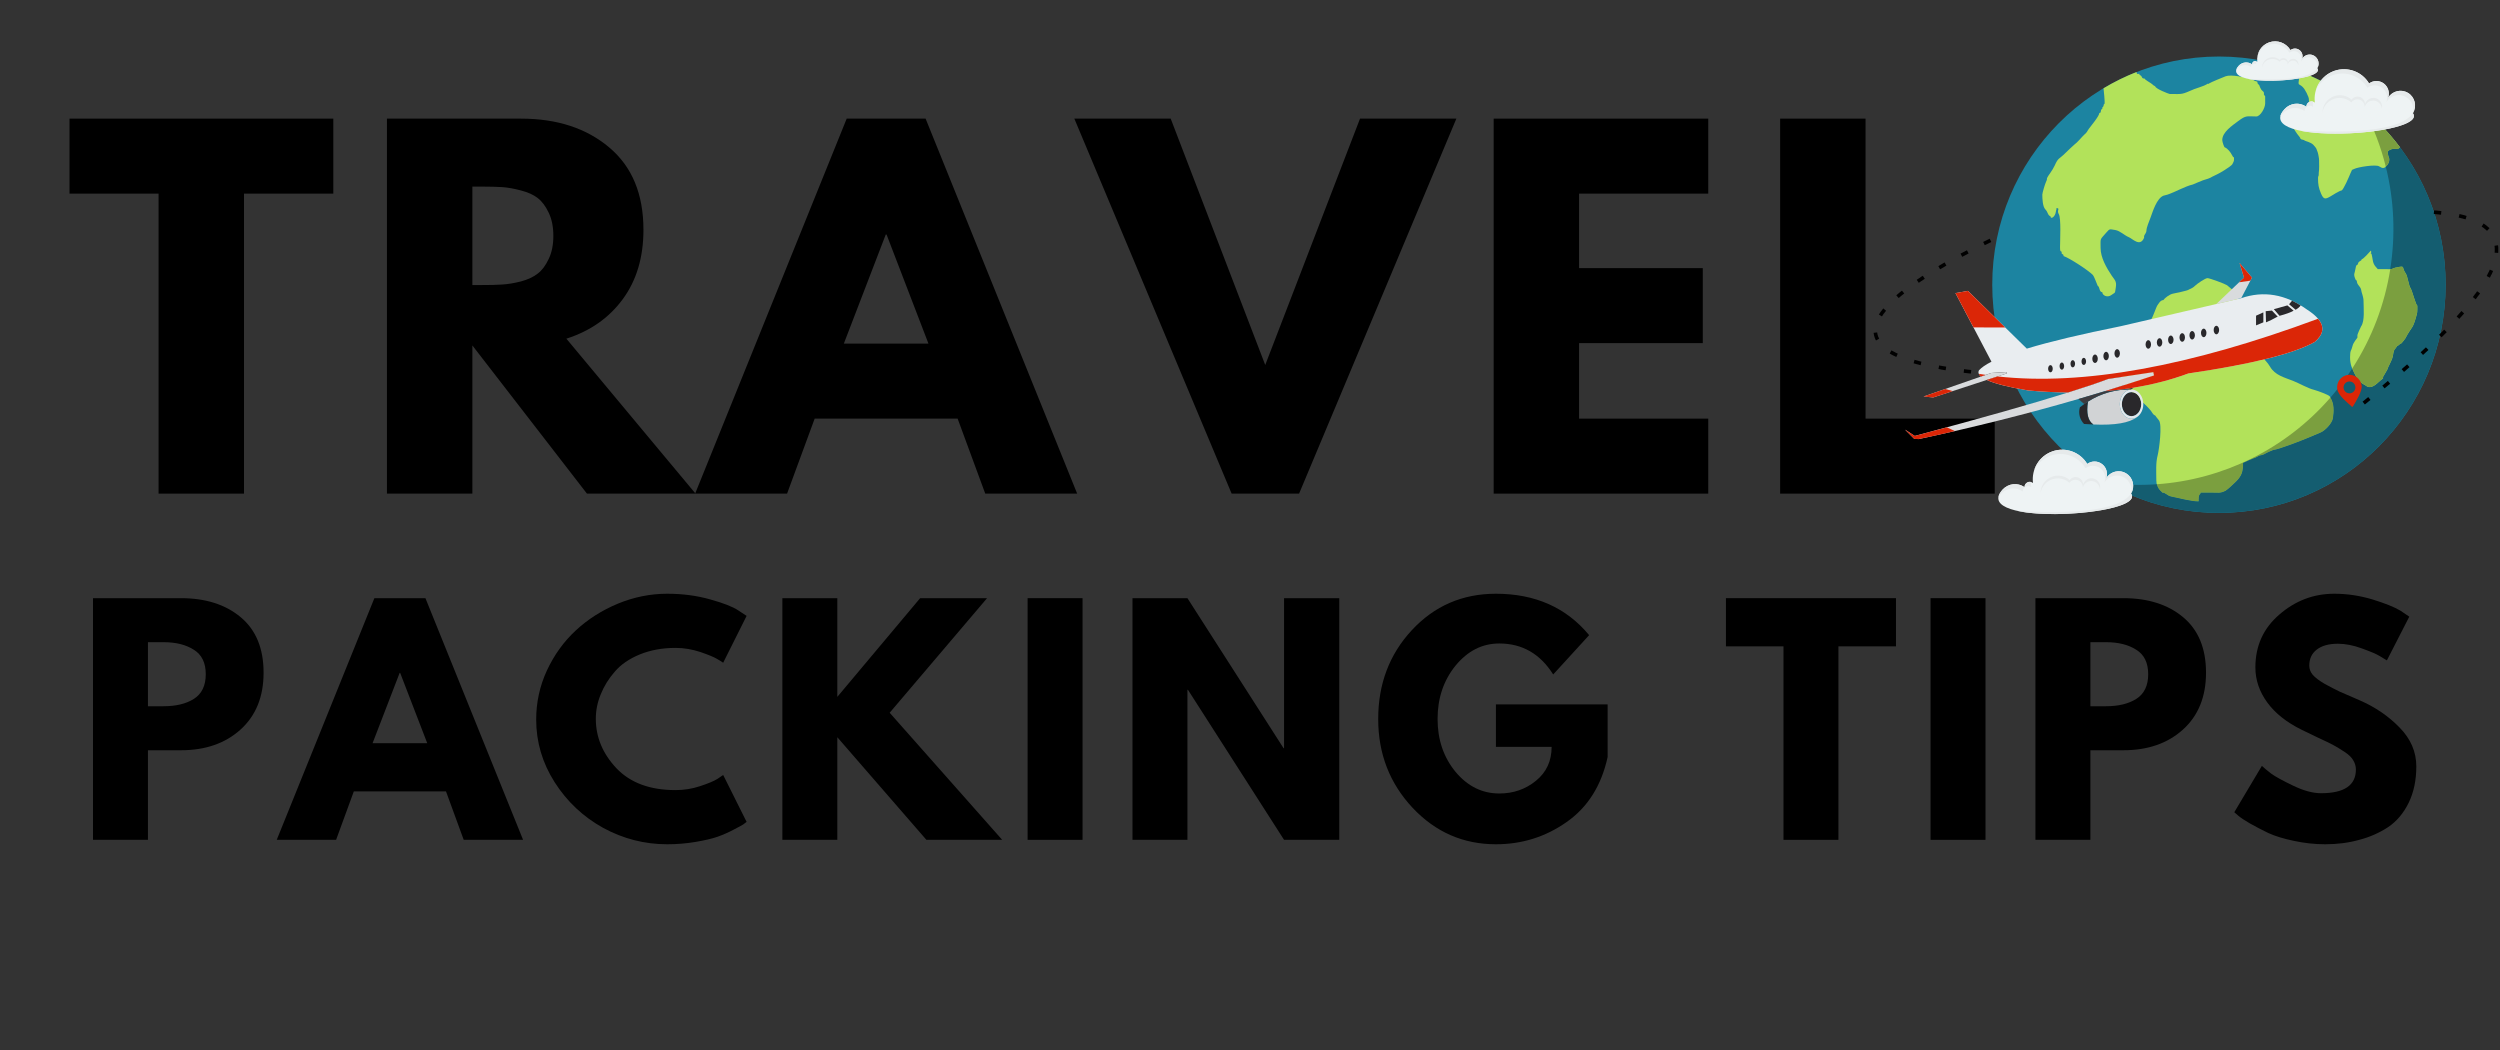 <svg xmlns="http://www.w3.org/2000/svg" xmlns:xlink="http://www.w3.org/1999/xlink" width="200" zoomAndPan="magnify" viewBox="0 0 150 63" height="84" preserveAspectRatio="xMidYMid meet" version="1.0"><rect x="0" y="0" width="150" height="63" fill="#333333" stroke="none"/><defs><g/><clipPath id="7c40e13473"><path d="M 112.398 14 L 120 14 L 120 23 L 112.398 23 Z M 112.398 14 " clip-rule="nonzero"/></clipPath><clipPath id="6b7474ff67"><path d="M 141 12 L 149.898 12 L 149.898 25 L 141 25 Z M 141 12 " clip-rule="nonzero"/></clipPath><clipPath id="6d5ee03c98"><path d="M 134 2.359 L 140 2.359 L 140 5 L 134 5 Z M 134 2.359 " clip-rule="nonzero"/></clipPath><clipPath id="0f0678a190"><path d="M 135 2.359 L 140 2.359 L 140 5 L 135 5 Z M 135 2.359 " clip-rule="nonzero"/></clipPath></defs><g fill="#000000" fill-opacity="1"><g transform="translate(3.952, 29.618)"><g><path d="M 0.219 -18 L 0.219 -22.5 L 16.047 -22.5 L 16.047 -18 L 10.688 -18 L 10.688 0 L 5.562 0 L 5.562 -18 Z M 0.219 -18 "/></g></g></g><g fill="#000000" fill-opacity="1"><g transform="translate(21.576, 29.618)"><g><path d="M 1.641 -22.5 L 9.688 -22.5 C 11.852 -22.5 13.617 -21.922 14.984 -20.766 C 16.348 -19.617 17.031 -17.973 17.031 -15.828 C 17.031 -14.172 16.613 -12.781 15.781 -11.656 C 14.957 -10.539 13.832 -9.754 12.406 -9.297 L 20.156 0 L 13.641 0 L 6.766 -8.891 L 6.766 0 L 1.641 0 Z M 6.766 -12.516 L 7.359 -12.516 C 7.836 -12.516 8.238 -12.523 8.562 -12.547 C 8.895 -12.566 9.27 -12.629 9.688 -12.734 C 10.102 -12.848 10.438 -13.004 10.688 -13.203 C 10.945 -13.398 11.164 -13.691 11.344 -14.078 C 11.531 -14.461 11.625 -14.926 11.625 -15.469 C 11.625 -16.008 11.531 -16.473 11.344 -16.859 C 11.164 -17.242 10.945 -17.535 10.688 -17.734 C 10.438 -17.93 10.102 -18.082 9.688 -18.188 C 9.27 -18.301 8.895 -18.367 8.562 -18.391 C 8.238 -18.41 7.836 -18.422 7.359 -18.422 L 6.766 -18.422 Z M 6.766 -12.516 "/></g></g></g><g fill="#000000" fill-opacity="1"><g transform="translate(42.474, 29.618)"><g><path d="M 13.062 -22.5 L 22.156 0 L 16.641 0 L 14.984 -4.5 L 6.406 -4.5 L 4.75 0 L -0.766 0 L 8.328 -22.5 Z M 13.234 -9 L 10.719 -15.547 L 10.672 -15.547 L 8.156 -9 Z M 13.234 -9 "/></g></g></g><g fill="#000000" fill-opacity="1"><g transform="translate(65.226, 29.618)"><g><path d="M 8.672 0 L -0.766 -22.5 L 5.016 -22.5 L 10.688 -7.719 L 16.375 -22.5 L 22.156 -22.5 L 12.719 0 Z M 8.672 0 "/></g></g></g><g fill="#000000" fill-opacity="1"><g transform="translate(87.979, 29.618)"><g><path d="M 14.516 -22.5 L 14.516 -18 L 6.766 -18 L 6.766 -13.531 L 14.188 -13.531 L 14.188 -9.031 L 6.766 -9.031 L 6.766 -4.5 L 14.516 -4.5 L 14.516 0 L 1.641 0 L 1.641 -22.5 Z M 14.516 -22.5 "/></g></g></g><g fill="#000000" fill-opacity="1"><g transform="translate(105.167, 29.618)"><g><path d="M 6.766 -22.5 L 6.766 -4.5 L 14.516 -4.5 L 14.516 0 L 1.641 0 L 1.641 -22.5 Z M 6.766 -22.5 "/></g></g></g><g fill="#000000" fill-opacity="1"><g transform="translate(121.948, 29.618)"><g/></g></g><g fill="#000000" fill-opacity="1"><g transform="translate(4.518, 50.39)"><g><path d="M 1.062 -14.5 L 6.344 -14.5 C 7.82 -14.5 9.016 -14.117 9.922 -13.359 C 10.836 -12.598 11.297 -11.488 11.297 -10.031 C 11.297 -8.582 10.832 -7.441 9.906 -6.609 C 8.988 -5.785 7.801 -5.375 6.344 -5.375 L 4.359 -5.375 L 4.359 0 L 1.062 0 Z M 4.359 -8.016 L 5.297 -8.016 C 6.035 -8.016 6.641 -8.16 7.109 -8.453 C 7.586 -8.754 7.828 -9.25 7.828 -9.938 C 7.828 -10.625 7.586 -11.113 7.109 -11.406 C 6.641 -11.707 6.035 -11.859 5.297 -11.859 L 4.359 -11.859 Z M 4.359 -8.016 "/></g></g></g><g fill="#000000" fill-opacity="1"><g transform="translate(17.104, 50.39)"><g><path d="M 8.422 -14.5 L 14.281 0 L 10.719 0 L 9.656 -2.906 L 4.125 -2.906 L 3.062 0 L -0.5 0 L 5.359 -14.5 Z M 8.531 -5.797 L 6.906 -10.016 L 6.875 -10.016 L 5.25 -5.797 Z M 8.531 -5.797 "/></g></g></g><g fill="#000000" fill-opacity="1"><g transform="translate(31.765, 50.39)"><g><path d="M 8.766 -2.984 C 9.273 -2.984 9.766 -3.062 10.234 -3.219 C 10.711 -3.375 11.062 -3.52 11.281 -3.656 L 11.625 -3.891 L 13.031 -1.078 C 12.977 -1.035 12.91 -0.984 12.828 -0.922 C 12.742 -0.867 12.551 -0.766 12.25 -0.609 C 11.957 -0.453 11.641 -0.312 11.297 -0.188 C 10.961 -0.07 10.52 0.031 9.969 0.125 C 9.414 0.219 8.848 0.266 8.266 0.266 C 6.91 0.266 5.629 -0.062 4.422 -0.719 C 3.223 -1.383 2.254 -2.297 1.516 -3.453 C 0.773 -4.617 0.406 -5.875 0.406 -7.219 C 0.406 -8.238 0.617 -9.219 1.047 -10.156 C 1.484 -11.094 2.062 -11.895 2.781 -12.562 C 3.508 -13.238 4.352 -13.773 5.312 -14.172 C 6.27 -14.566 7.254 -14.766 8.266 -14.766 C 9.203 -14.766 10.066 -14.648 10.859 -14.422 C 11.648 -14.203 12.207 -13.984 12.531 -13.766 L 13.031 -13.438 L 11.625 -10.625 C 11.539 -10.688 11.414 -10.766 11.25 -10.859 C 11.082 -10.961 10.754 -11.098 10.266 -11.266 C 9.773 -11.43 9.273 -11.516 8.766 -11.516 C 7.973 -11.516 7.258 -11.383 6.625 -11.125 C 5.988 -10.863 5.488 -10.52 5.125 -10.094 C 4.758 -9.676 4.477 -9.223 4.281 -8.734 C 4.082 -8.254 3.984 -7.766 3.984 -7.266 C 3.984 -6.16 4.395 -5.172 5.219 -4.297 C 6.051 -3.422 7.234 -2.984 8.766 -2.984 Z M 8.766 -2.984 "/></g></g></g><g fill="#000000" fill-opacity="1"><g transform="translate(45.88, 50.39)"><g><path d="M 14.25 0 L 9.703 0 L 4.359 -6.156 L 4.359 0 L 1.062 0 L 1.062 -14.5 L 4.359 -14.5 L 4.359 -8.578 L 9.328 -14.5 L 13.344 -14.5 L 7.5 -7.625 Z M 14.25 0 "/></g></g></g><g fill="#000000" fill-opacity="1"><g transform="translate(60.594, 50.39)"><g><path d="M 4.359 -14.5 L 4.359 0 L 1.062 0 L 1.062 -14.5 Z M 4.359 -14.5 "/></g></g></g><g fill="#000000" fill-opacity="1"><g transform="translate(66.887, 50.39)"><g><path d="M 4.359 -9 L 4.359 0 L 1.062 0 L 1.062 -14.5 L 4.359 -14.5 L 10.125 -5.5 L 10.156 -5.5 L 10.156 -14.5 L 13.469 -14.5 L 13.469 0 L 10.156 0 L 4.391 -9 Z M 4.359 -9 "/></g></g></g><g fill="#000000" fill-opacity="1"><g transform="translate(82.286, 50.39)"><g><path d="M 14.172 -8.125 L 14.172 -4.969 C 13.797 -3.25 12.973 -1.945 11.703 -1.062 C 10.441 -0.176 9.031 0.266 7.469 0.266 C 5.508 0.266 3.844 -0.461 2.469 -1.922 C 1.094 -3.391 0.406 -5.164 0.406 -7.25 C 0.406 -9.352 1.078 -11.129 2.422 -12.578 C 3.773 -14.035 5.457 -14.766 7.469 -14.766 C 9.82 -14.766 11.688 -13.938 13.062 -12.281 L 10.906 -9.922 C 10.125 -11.16 9.047 -11.781 7.672 -11.781 C 6.648 -11.781 5.773 -11.336 5.047 -10.453 C 4.328 -9.566 3.969 -8.5 3.969 -7.25 C 3.969 -6.008 4.328 -4.953 5.047 -4.078 C 5.773 -3.211 6.648 -2.781 7.672 -2.781 C 8.516 -2.781 9.25 -3.035 9.875 -3.547 C 10.5 -4.055 10.812 -4.734 10.812 -5.578 L 7.469 -5.578 L 7.469 -8.125 Z M 14.172 -8.125 "/></g></g></g><g fill="#000000" fill-opacity="1"><g transform="translate(97.737, 50.39)"><g/></g></g><g fill="#000000" fill-opacity="1"><g transform="translate(103.415, 50.39)"><g><path d="M 0.141 -11.609 L 0.141 -14.5 L 10.344 -14.5 L 10.344 -11.609 L 6.891 -11.609 L 6.891 0 L 3.594 0 L 3.594 -11.609 Z M 0.141 -11.609 "/></g></g></g><g fill="#000000" fill-opacity="1"><g transform="translate(114.771, 50.39)"><g><path d="M 4.359 -14.5 L 4.359 0 L 1.062 0 L 1.062 -14.5 Z M 4.359 -14.5 "/></g></g></g><g fill="#000000" fill-opacity="1"><g transform="translate(121.064, 50.39)"><g><path d="M 1.062 -14.5 L 6.344 -14.5 C 7.82 -14.5 9.016 -14.117 9.922 -13.359 C 10.836 -12.598 11.297 -11.488 11.297 -10.031 C 11.297 -8.582 10.832 -7.441 9.906 -6.609 C 8.988 -5.785 7.801 -5.375 6.344 -5.375 L 4.359 -5.375 L 4.359 0 L 1.062 0 Z M 4.359 -8.016 L 5.297 -8.016 C 6.035 -8.016 6.641 -8.16 7.109 -8.453 C 7.586 -8.754 7.828 -9.25 7.828 -9.938 C 7.828 -10.625 7.586 -11.113 7.109 -11.406 C 6.641 -11.707 6.035 -11.859 5.297 -11.859 L 4.359 -11.859 Z M 4.359 -8.016 "/></g></g></g><g fill="#000000" fill-opacity="1"><g transform="translate(133.651, 50.39)"><g><path d="M 6.406 -14.766 C 7.188 -14.766 7.953 -14.648 8.703 -14.422 C 9.453 -14.191 10.008 -13.969 10.375 -13.75 L 10.906 -13.391 L 9.562 -10.766 C 9.457 -10.828 9.312 -10.914 9.125 -11.031 C 8.938 -11.145 8.582 -11.297 8.062 -11.484 C 7.551 -11.672 7.07 -11.766 6.625 -11.766 C 6.07 -11.766 5.645 -11.645 5.344 -11.406 C 5.051 -11.176 4.906 -10.859 4.906 -10.453 C 4.906 -10.254 4.973 -10.07 5.109 -9.906 C 5.254 -9.738 5.492 -9.555 5.828 -9.359 C 6.172 -9.172 6.473 -9.016 6.734 -8.891 C 6.992 -8.773 7.391 -8.602 7.922 -8.375 C 8.859 -7.969 9.66 -7.422 10.328 -6.734 C 10.992 -6.055 11.328 -5.281 11.328 -4.406 C 11.328 -3.582 11.176 -2.859 10.875 -2.234 C 10.57 -1.609 10.16 -1.117 9.641 -0.766 C 9.117 -0.422 8.539 -0.164 7.906 0 C 7.281 0.176 6.598 0.266 5.859 0.266 C 5.223 0.266 4.598 0.195 3.984 0.062 C 3.379 -0.062 2.867 -0.219 2.453 -0.406 C 2.047 -0.602 1.676 -0.797 1.344 -0.984 C 1.02 -1.172 0.785 -1.328 0.641 -1.453 L 0.406 -1.656 L 2.062 -4.438 C 2.195 -4.312 2.383 -4.156 2.625 -3.969 C 2.875 -3.789 3.312 -3.551 3.938 -3.25 C 4.57 -2.945 5.129 -2.797 5.609 -2.797 C 7.004 -2.797 7.703 -3.27 7.703 -4.219 C 7.703 -4.414 7.648 -4.598 7.547 -4.766 C 7.453 -4.941 7.273 -5.113 7.016 -5.281 C 6.766 -5.445 6.539 -5.582 6.344 -5.688 C 6.156 -5.789 5.844 -5.941 5.406 -6.141 C 4.969 -6.348 4.645 -6.504 4.438 -6.609 C 3.551 -7.047 2.867 -7.586 2.391 -8.234 C 1.91 -8.891 1.672 -9.594 1.672 -10.344 C 1.672 -11.633 2.148 -12.691 3.109 -13.516 C 4.066 -14.348 5.164 -14.766 6.406 -14.766 Z M 6.406 -14.766 "/></g></g></g><path fill="#1c84a1" d="M 133.137 3.391 C 140.648 3.391 146.738 9.52 146.738 17.082 C 146.738 24.645 140.648 30.773 133.137 30.773 C 125.621 30.773 119.535 24.645 119.535 17.082 C 119.535 9.52 125.621 3.391 133.137 3.391 Z M 133.137 3.391 " fill-opacity="1" fill-rule="evenodd"/><path fill="#b2e25a" d="M 130.055 11.676 C 130.547 11.508 131.086 11.184 131.57 11.07 C 131.578 11.066 132.086 10.848 132.172 10.82 C 132.777 10.637 132.484 10.707 133.016 10.465 C 133.199 10.387 133.84 9.992 133.934 9.863 C 133.941 9.855 134.039 9.672 134.039 9.617 C 134.039 9.266 134.059 9.586 133.934 9.328 C 133.832 9.129 133.668 8.914 133.477 8.836 C 133.445 8.82 133.336 8.516 133.336 8.406 C 133.336 7.922 133.941 7.531 134.285 7.27 C 134.785 6.895 134.805 6.988 135.379 6.988 C 135.621 6.988 135.91 6.48 135.91 6.207 C 135.91 6.16 135.91 5.785 135.91 5.781 L 135.836 5.676 C 135.824 5.637 135.863 5.562 135.801 5.5 C 135.73 5.422 135.699 5.438 135.625 5.285 C 135.539 5.117 135.617 5.172 135.484 5.035 C 135.371 4.926 135.559 4.918 135.309 4.859 C 135.219 4.836 135.227 4.777 134.992 4.715 C 134.668 4.637 133.879 4.457 133.543 4.574 C 133.43 4.617 132.645 4.938 132.559 5 C 132.422 5.098 132.543 4.953 132.383 5.07 C 132.281 5.145 131.801 5.289 131.641 5.352 C 130.859 5.684 131.016 5.641 130.191 5.641 C 130.141 5.641 129.312 5.32 129.312 5.176 C 129.125 5.082 129.254 5.137 129.062 5 C 128.996 4.945 128.68 4.781 128.68 4.715 C 128.453 4.715 128.57 4.574 128.395 4.504 C 128.277 4.453 128.512 4.43 128.219 4.43 L 128.191 4.32 C 127.5 4.594 126.84 4.918 126.211 5.297 C 126.227 5.375 126.297 6.16 126.277 6.207 C 126.223 6.344 126.262 6.117 126.211 6.348 C 126.176 6.492 126.137 6.348 126.137 6.527 C 125.984 6.602 126.113 6.777 125.961 6.777 C 125.961 6.961 125.445 7.57 125.328 7.734 C 125.195 7.918 125.27 7.887 125.047 8.09 C 124.902 8.223 124.668 8.527 124.445 8.691 C 124.379 8.742 123.984 9.121 123.918 9.188 C 123.535 9.57 123.5 9.441 123.281 9.934 C 123.148 10.23 122.875 10.551 122.824 10.68 C 122.797 10.742 122.859 10.711 122.754 10.93 C 122.707 11.02 122.539 11.574 122.539 11.676 C 122.539 11.934 122.562 12.402 122.719 12.562 C 122.898 12.746 122.836 12.887 123.035 12.988 C 123.035 13.176 123.312 13.02 123.352 12.703 C 123.371 12.531 123.387 12.676 123.387 12.488 C 123.633 12.488 123.387 12.617 123.527 12.848 C 123.676 13.09 123.602 14.457 123.602 14.832 C 123.602 15.27 123.703 14.926 123.703 15.223 C 123.789 15.27 123.812 15.262 123.812 15.363 C 124.176 15.488 125.273 16.199 125.574 16.5 C 125.641 16.57 125.805 17.016 125.859 17.141 L 125.926 17.211 C 125.977 17.332 125.988 17.531 126.137 17.531 C 126.137 17.723 126.438 17.875 126.668 17.711 C 126.941 17.508 126.883 17.656 126.949 17.246 C 127.012 16.863 126.871 16.793 126.703 16.539 C 126.379 16.051 126.035 15.453 126.035 14.871 C 126.035 14.262 125.973 14.422 126.387 13.945 C 126.594 13.707 126.574 13.75 126.914 13.801 C 127.219 13.855 127.453 14.117 127.727 14.23 C 127.957 14.324 128.406 14.84 128.645 14.266 L 128.645 14.16 C 128.668 14.078 128.785 13.969 128.785 13.84 C 128.785 13.656 128.957 13.258 129.031 13.059 C 129.168 12.684 129.402 11.906 129.805 11.742 Z M 130.055 11.676 " fill-opacity="1" fill-rule="evenodd"/><path fill="#b2e25a" d="M 138.988 8.938 L 139.062 9.137 C 139.09 9.203 139.145 9.504 139.145 9.609 C 139.145 9.863 139.164 10.125 139.125 10.375 L 139.125 10.43 C 139.125 10.633 139.082 10.512 139.082 10.703 C 139.082 11.059 139.117 11.273 139.258 11.605 C 139.414 11.965 139.504 11.973 139.824 11.785 C 139.945 11.711 140.367 11.445 140.488 11.43 C 140.598 11.418 140.965 10.555 141.031 10.391 L 141.094 10.254 C 141.156 10.148 141.035 10.242 141.25 10.137 C 141.469 10.023 142.543 9.852 142.746 9.98 C 142.965 10.117 143.059 10.137 143.254 9.883 C 143.336 9.777 143.383 9.625 143.352 9.492 C 143.348 9.469 143.301 9.379 143.293 9.312 C 143.27 9.164 143.188 9.082 143.43 8.98 C 143.574 8.918 143.613 8.938 143.797 8.938 C 143.961 8.938 143.867 8.922 143.953 8.883 L 143.996 8.836 C 142.5 6.844 140.477 5.277 138.129 4.344 C 138.055 4.316 138.07 4.328 138.016 4.449 C 137.98 4.516 137.871 5.012 137.934 5.055 C 138.086 5.168 138.117 5.141 138.266 5.348 C 138.266 5.352 138.398 5.578 138.402 5.586 C 138.48 5.793 138.539 5.812 138.539 6.059 C 138.539 6.277 138.547 6.234 138.441 6.449 C 138.23 6.871 137.598 7.207 137.508 7.43 C 137.477 7.5 137.684 7.812 137.703 7.844 C 137.766 7.945 137.891 8.129 137.973 8.215 C 138.051 8.293 137.969 8.355 138.188 8.391 C 138.27 8.402 138.227 8.422 138.363 8.469 C 138.512 8.516 138.738 8.598 138.832 8.727 C 138.883 8.793 138.957 8.859 138.988 8.938 Z M 138.988 8.938 " fill-opacity="1" fill-rule="evenodd"/><path fill="#b2e25a" d="M 142.25 15.039 C 142.156 15.137 141.797 15.555 141.699 15.555 C 141.699 15.68 141.523 15.633 141.48 15.816 C 141.441 15.977 141.387 15.785 141.332 16.109 C 141.281 16.445 141.184 16.418 141.332 16.773 L 141.41 16.852 C 141.414 16.859 141.398 16.957 141.48 17.074 C 141.535 17.148 141.652 17.281 141.664 17.367 C 141.688 17.582 141.812 17.777 141.812 18.07 C 141.812 18.488 141.898 19.262 141.664 19.586 C 141.629 19.637 141.453 20.047 141.445 20.102 L 141.445 20.254 C 141.426 20.305 141.203 20.531 141.148 20.77 C 141.082 21.066 141.004 20.98 141.004 21.434 C 141.004 21.859 141.113 22.098 141.297 22.469 C 141.512 22.902 141.613 22.938 141.992 23.172 C 142.348 23.391 142.711 22.902 142.949 22.73 C 143.027 22.672 142.965 22.664 142.984 22.617 L 143.242 22.176 C 143.281 22 143.531 21.629 143.574 21.359 C 143.594 21.238 143.617 21.062 143.684 20.953 L 143.758 20.879 C 143.836 20.699 143.816 20.824 143.98 20.66 C 144.102 20.531 143.984 20.73 144.164 20.512 C 144.391 20.227 144.273 20.383 144.453 20.066 C 144.699 19.645 144.766 19.695 144.93 19.145 C 145.062 18.703 145.043 18.754 145.043 18.332 C 144.957 18.332 144.73 17.422 144.641 17.297 C 144.52 17.129 144.465 16.57 144.348 16.41 C 144.082 16.039 144.344 15.918 143.832 16.039 C 143.668 16.074 143.789 16.023 143.574 16.109 C 143.418 16.176 143.371 16.148 143.172 16.148 C 142.996 16.148 142.824 16.148 142.656 16.148 C 142.656 16.086 142.41 15.969 142.363 15.594 C 142.355 15.539 142.309 15.281 142.289 15.223 C 142.156 15.223 142.336 15.195 142.25 15.039 Z M 142.25 15.039 " fill-opacity="1" fill-rule="evenodd"/><path fill="#b2e25a" d="M 135.199 20.719 C 134.945 20.41 135.086 20.445 134.93 20.258 C 134.633 19.891 134.809 20.074 134.66 19.711 C 134.551 19.453 134.586 19.406 134.504 19.133 C 134.422 18.836 134.457 18.559 134.387 18.277 C 134.363 18.168 134.094 17.52 134.043 17.465 C 134.027 17.445 133.621 17.113 133.621 17.113 C 133.492 17.027 132.625 16.707 132.461 16.688 C 132.328 16.672 131.801 17.043 131.695 17.152 C 131.535 17.316 131.344 17.352 131.309 17.387 C 131.258 17.438 130.457 17.605 130.387 17.617 C 130.199 17.648 129.906 17.855 129.805 18.004 C 129.617 18.004 129.5 18.246 129.422 18.355 C 129.391 18.395 129.176 19.004 129.074 19.168 C 128.91 19.438 128.543 19.562 128.34 19.711 C 128.09 19.895 127.789 20.281 127.613 20.527 C 127.219 21.066 127.223 21.168 127.223 21.727 C 127.223 22.141 127.188 22.004 127.305 22.387 C 127.383 22.66 127.293 22.672 127.379 22.891 C 127.473 23.113 127.512 23.117 127.613 23.316 C 127.73 23.316 128.355 24.012 128.496 24.094 C 128.605 24.156 129 24.559 129.074 24.676 C 129.289 25.027 129.258 24.82 129.379 25.023 L 129.535 25.219 C 129.742 25.473 129.551 26.957 129.461 27.312 C 129.336 27.777 129.379 28.332 129.379 28.824 C 129.379 29.352 129.73 29.496 129.73 29.559 C 129.945 29.559 130.027 29.75 130.27 29.793 C 130.711 29.883 131.523 30.098 131.926 30.086 C 131.922 30.074 131.922 30.047 131.922 29.984 C 131.922 29.574 132.039 29.715 132.039 29.559 C 132.258 29.559 132.477 29.559 132.695 29.559 C 133.09 29.559 133.203 29.617 133.543 29.445 C 133.629 29.402 134.062 29 134.16 28.902 C 134.531 28.527 134.586 28.281 134.586 27.777 C 134.699 27.719 135.242 27.48 135.312 27.469 L 135.543 27.352 C 135.617 27.316 135.789 27.309 135.895 27.234 C 135.969 27.18 136.391 27 136.395 27 C 136.664 27 138.223 26.387 138.512 26.262 L 139.242 25.953 C 139.527 25.832 139.93 25.395 139.977 25.102 C 140.047 24.652 140.066 24.18 139.785 23.781 C 139.707 23.68 138.996 23.43 138.859 23.395 C 138.461 23.297 137.969 23.004 137.586 22.852 C 137.07 22.648 136.496 22.516 136.203 22 C 136.051 21.734 135.82 21.531 135.621 21.305 C 135.441 21.09 135.324 20.875 135.199 20.719 Z M 135.199 20.719 " fill-opacity="1" fill-rule="evenodd"/><path fill="#7b9f3f" d="M 139.828 23.852 C 137.145 26.938 133.379 28.777 129.41 29.055 C 129.484 29.398 129.73 29.508 129.73 29.559 C 129.945 29.559 130.027 29.75 130.27 29.793 C 130.711 29.883 131.523 30.098 131.926 30.086 C 131.922 30.074 131.922 30.047 131.922 29.984 C 131.922 29.574 132.039 29.715 132.039 29.559 C 132.258 29.559 132.477 29.559 132.695 29.559 C 133.09 29.559 133.203 29.617 133.543 29.445 C 133.629 29.402 134.062 29 134.16 28.902 C 134.531 28.527 134.586 28.281 134.586 27.777 C 134.699 27.719 135.242 27.48 135.312 27.469 L 135.543 27.352 C 135.617 27.316 135.789 27.309 135.895 27.234 C 135.969 27.18 136.391 27 136.395 27 C 136.664 27 138.223 26.387 138.512 26.262 L 139.242 25.953 C 139.527 25.832 139.93 25.395 139.977 25.102 C 140.043 24.676 140.062 24.234 139.828 23.852 Z M 139.828 23.852 " fill-opacity="1" fill-rule="evenodd"/><path fill="#145d70" d="M 136.395 27 C 136.391 27 135.969 27.18 135.895 27.234 C 135.789 27.309 135.617 27.316 135.543 27.352 L 135.312 27.469 C 135.242 27.48 134.699 27.719 134.586 27.777 C 134.586 28.281 134.531 28.527 134.16 28.902 C 134.062 29 133.629 29.402 133.543 29.445 C 133.203 29.617 133.09 29.559 132.695 29.559 C 132.477 29.559 132.258 29.559 132.039 29.559 C 132.039 29.715 131.922 29.574 131.922 29.984 C 131.922 30.047 131.922 30.074 131.926 30.086 C 131.523 30.098 130.711 29.883 130.27 29.793 C 130.027 29.75 129.945 29.559 129.73 29.559 C 129.73 29.508 129.484 29.398 129.41 29.055 C 128.402 29.125 127.383 29.098 126.367 28.961 C 128.359 30.113 130.672 30.773 133.137 30.773 C 140.648 30.773 146.738 24.645 146.738 17.082 C 146.738 13.988 145.715 11.129 143.996 8.836 L 143.953 8.883 C 143.867 8.922 143.961 8.938 143.797 8.938 C 143.613 8.938 143.574 8.918 143.43 8.98 C 143.188 9.082 143.27 9.164 143.293 9.312 C 143.301 9.379 143.348 9.469 143.352 9.492 C 143.383 9.625 143.336 9.777 143.254 9.883 C 143.215 9.93 143.184 9.969 143.148 10.004 C 143.652 12.016 143.738 14.109 143.414 16.152 C 143.461 16.152 143.512 16.141 143.574 16.109 C 143.789 16.023 143.668 16.074 143.832 16.039 C 144.344 15.918 144.082 16.039 144.348 16.41 C 144.465 16.57 144.52 17.129 144.641 17.297 C 144.73 17.422 144.957 18.332 145.043 18.332 C 145.043 18.754 145.062 18.699 144.93 19.145 C 144.766 19.695 144.699 19.645 144.453 20.066 C 144.273 20.383 144.391 20.227 144.164 20.512 C 143.984 20.73 144.102 20.531 143.98 20.66 C 143.816 20.824 143.836 20.699 143.758 20.879 L 143.684 20.953 C 143.617 21.062 143.594 21.238 143.574 21.359 C 143.531 21.629 143.281 22 143.242 22.176 L 142.984 22.617 C 142.965 22.664 143.027 22.672 142.949 22.73 C 142.711 22.902 142.348 23.391 141.992 23.172 C 141.613 22.938 141.512 22.902 141.297 22.469 C 141.234 22.34 141.176 22.227 141.133 22.113 C 141.035 22.266 140.938 22.414 140.832 22.562 C 140.516 23.012 140.184 23.441 139.828 23.852 C 140.062 24.234 140.043 24.676 139.977 25.102 C 139.93 25.395 139.527 25.832 139.242 25.953 L 138.512 26.262 C 138.223 26.387 136.664 27 136.395 27 Z M 136.395 27 " fill-opacity="1" fill-rule="evenodd"/><path fill="#7b9f3f" d="M 141.133 22.113 C 141.176 22.227 141.234 22.34 141.297 22.469 C 141.512 22.902 141.613 22.938 141.992 23.172 C 142.348 23.391 142.711 22.902 142.949 22.73 C 143.027 22.672 142.965 22.664 142.984 22.617 L 143.242 22.176 C 143.281 22 143.531 21.629 143.574 21.359 C 143.594 21.238 143.617 21.062 143.684 20.953 L 143.758 20.879 C 143.836 20.699 143.816 20.824 143.98 20.66 C 144.102 20.531 143.984 20.73 144.164 20.512 C 144.391 20.227 144.273 20.383 144.453 20.066 C 144.699 19.645 144.766 19.695 144.93 19.145 C 145.062 18.703 145.043 18.754 145.043 18.332 C 144.957 18.332 144.73 17.422 144.641 17.297 C 144.52 17.129 144.465 16.57 144.348 16.41 C 144.082 16.039 144.344 15.918 143.832 16.039 C 143.668 16.074 143.789 16.023 143.574 16.109 C 143.512 16.141 143.461 16.152 143.414 16.152 C 143.086 18.242 142.324 20.277 141.133 22.113 Z M 141.133 22.113 " fill-opacity="1" fill-rule="evenodd"/><path fill="#7b9f3f" d="M 141.836 6.559 C 142.418 7.66 142.855 8.816 143.148 10.004 C 143.184 9.969 143.215 9.93 143.254 9.883 C 143.336 9.777 143.383 9.625 143.352 9.492 C 143.348 9.469 143.301 9.379 143.293 9.312 C 143.27 9.164 143.188 9.082 143.43 8.98 C 143.574 8.918 143.613 8.938 143.797 8.938 C 143.961 8.938 143.867 8.922 143.953 8.883 L 143.996 8.836 C 143.367 7.996 142.641 7.23 141.836 6.559 Z M 141.836 6.559 " fill-opacity="1" fill-rule="evenodd"/><path fill="#e9edf0" d="M 117.328 17.586 L 119.488 21.703 C 119.137 21.879 118.887 22.055 118.738 22.219 C 118.672 22.348 118.715 22.473 118.852 22.594 C 119.266 22.453 119.473 22.379 119.473 22.379 C 120.074 22.34 120.379 22.32 120.379 22.32 C 120.41 22.371 120.426 22.398 120.426 22.398 L 119.203 22.797 C 119.68 23.016 120.504 23.227 121.68 23.426 C 122.504 23.504 123.309 23.543 124.09 23.547 C 125.082 23.238 125.879 22.969 126.484 22.738 C 128.297 22.465 129.199 22.328 129.199 22.328 C 129.227 22.465 129.242 22.527 129.242 22.527 C 128.27 22.852 127.281 23.164 126.285 23.473 C 128.102 23.324 129.773 22.969 131.305 22.406 C 135.137 21.844 137.664 21.211 138.891 20.512 C 139.625 19.887 139.465 19.238 138.402 18.562 C 137.125 17.648 135.812 17.43 134.473 17.891 C 134.473 17.891 133.973 18.008 132.977 18.242 C 131.781 18.52 129.875 18.965 127.254 19.57 C 124.891 20.047 123.008 20.492 121.609 20.918 L 118.074 17.453 C 118.074 17.453 117.824 17.496 117.328 17.586 Z M 117.328 17.586 " fill-opacity="1" fill-rule="evenodd"/><path fill="#d9dbdd" d="M 118.852 22.594 C 118.207 22.82 117.062 23.215 115.414 23.789 C 115.414 23.789 115.605 23.805 115.992 23.848 C 115.992 23.848 117.059 23.5 119.203 22.797 C 119.574 22.676 119.984 22.543 120.426 22.398 C 120.426 22.398 120.41 22.371 120.379 22.32 C 120.379 22.32 120.074 22.34 119.473 22.379 C 119.473 22.379 119.266 22.453 118.852 22.594 Z M 118.852 22.594 " fill-opacity="1" fill-rule="evenodd"/><path fill="#d9dbdd" d="M 124.09 23.547 C 121.934 24.227 118.871 25.09 114.887 26.156 C 114.5 25.902 114.301 25.777 114.301 25.777 C 114.676 26.152 114.859 26.336 114.859 26.336 C 115.035 26.344 115.125 26.344 115.125 26.344 C 118.434 25.637 121.629 24.832 124.711 23.938 C 125.238 23.785 125.766 23.629 126.285 23.473 C 127.281 23.164 128.27 22.852 129.242 22.527 C 129.242 22.527 129.227 22.465 129.199 22.328 C 129.199 22.328 128.297 22.465 126.484 22.738 C 125.879 22.969 125.082 23.238 124.09 23.547 Z M 124.09 23.547 " fill-opacity="1" fill-rule="evenodd"/><path fill="#d1d3d5" d="M 125.277 24.098 C 125.168 24.797 125.277 25.254 125.602 25.469 C 126.895 25.527 127.77 25.375 128.223 25.023 C 128.125 25.086 128.012 25.125 127.891 25.125 C 127.504 25.125 127.188 24.734 127.188 24.25 C 127.188 23.762 127.504 23.371 127.891 23.371 C 126.953 23.348 126.082 23.59 125.277 24.098 Z M 125.277 24.098 " fill-opacity="1" fill-rule="evenodd"/><path fill="#29282b" d="M 127.891 23.527 C 127.57 23.527 127.312 23.852 127.312 24.25 C 127.312 24.645 127.57 24.969 127.891 24.969 C 128.211 24.969 128.473 24.645 128.473 24.25 C 128.473 23.852 128.211 23.527 127.891 23.527 Z M 127.891 23.527 " fill-opacity="1" fill-rule="evenodd"/><path fill="#e3e7eb" d="M 127.891 24.969 C 127.57 24.969 127.312 24.645 127.312 24.25 C 127.312 23.852 127.57 23.527 127.891 23.527 C 128.211 23.527 128.473 23.852 128.473 24.25 C 128.473 24.645 128.211 24.969 127.891 24.969 Z M 127.188 24.25 C 127.188 24.734 127.504 25.125 127.891 25.125 C 128.012 25.125 128.125 25.086 128.223 25.023 C 128.445 24.875 128.598 24.582 128.598 24.25 C 128.598 23.762 128.281 23.371 127.891 23.371 C 127.504 23.371 127.188 23.762 127.188 24.25 Z M 127.188 24.25 " fill-opacity="1" fill-rule="evenodd"/><path fill="#29282b" d="M 125.602 25.469 C 125.277 25.254 125.168 24.797 125.277 24.098 C 125.207 24.141 125.129 24.188 125.059 24.242 C 124.969 24.305 124.883 24.371 124.793 24.438 C 124.688 24.789 124.785 25.176 125.043 25.438 C 125.238 25.449 125.422 25.461 125.602 25.469 Z M 125.602 25.469 " fill-opacity="1" fill-rule="evenodd"/><path fill="#d9dbdd" d="M 132.977 18.242 C 133.973 18.008 134.473 17.891 134.473 17.891 C 134.906 17.066 135.117 16.656 135.117 16.656 C 134.621 16.066 134.371 15.777 134.371 15.777 C 134.551 16.359 134.641 16.656 134.641 16.656 C 134.641 16.656 134.086 17.184 132.977 18.242 Z M 132.977 18.242 " fill-opacity="1" fill-rule="evenodd"/><path fill="#29282b" d="M 123.164 22.125 C 123.164 22.004 123.105 21.906 123.027 21.906 C 122.949 21.906 122.887 22.004 122.887 22.125 C 122.887 22.242 122.949 22.34 123.027 22.34 C 123.105 22.34 123.164 22.242 123.164 22.125 Z M 123.164 22.125 " fill-opacity="1" fill-rule="evenodd"/><path fill="#29282b" d="M 123.574 21.965 C 123.574 22.082 123.637 22.18 123.711 22.18 C 123.789 22.18 123.848 22.082 123.848 21.965 C 123.848 21.848 123.789 21.75 123.711 21.75 C 123.637 21.75 123.574 21.848 123.574 21.965 Z M 123.574 21.965 " fill-opacity="1" fill-rule="evenodd"/><path fill="#29282b" d="M 124.23 21.824 C 124.23 21.945 124.289 22.043 124.363 22.043 C 124.441 22.043 124.504 21.945 124.504 21.824 C 124.504 21.707 124.441 21.609 124.363 21.609 C 124.289 21.609 124.23 21.707 124.23 21.824 Z M 124.23 21.824 " fill-opacity="1" fill-rule="evenodd"/><path fill="#29282b" d="M 124.891 21.688 C 124.891 21.805 124.949 21.898 125.027 21.898 C 125.105 21.898 125.164 21.805 125.164 21.688 C 125.164 21.566 125.105 21.469 125.027 21.469 C 124.949 21.469 124.891 21.566 124.891 21.688 Z M 124.891 21.688 " fill-opacity="1" fill-rule="evenodd"/><path fill="#29282b" d="M 125.539 21.527 C 125.539 21.668 125.609 21.777 125.703 21.777 C 125.793 21.777 125.867 21.668 125.867 21.527 C 125.867 21.383 125.793 21.273 125.703 21.273 C 125.609 21.273 125.539 21.383 125.539 21.527 Z M 125.539 21.527 " fill-opacity="1" fill-rule="evenodd"/><path fill="#29282b" d="M 126.203 21.363 C 126.203 21.504 126.277 21.617 126.367 21.617 C 126.457 21.617 126.531 21.504 126.531 21.363 C 126.531 21.223 126.457 21.109 126.367 21.109 C 126.277 21.109 126.203 21.223 126.203 21.363 Z M 126.203 21.363 " fill-opacity="1" fill-rule="evenodd"/><path fill="#29282b" d="M 126.867 21.203 C 126.867 21.344 126.941 21.461 127.031 21.461 C 127.121 21.461 127.195 21.344 127.195 21.203 C 127.195 21.066 127.121 20.949 127.031 20.949 C 126.941 20.949 126.867 21.066 126.867 21.203 Z M 126.867 21.203 " fill-opacity="1" fill-rule="evenodd"/><path fill="#29282b" d="M 128.734 20.668 C 128.734 20.805 128.809 20.922 128.898 20.922 C 128.988 20.922 129.062 20.805 129.062 20.668 C 129.062 20.527 128.988 20.41 128.898 20.41 C 128.809 20.41 128.734 20.527 128.734 20.668 Z M 128.734 20.668 " fill-opacity="1" fill-rule="evenodd"/><path fill="#29282b" d="M 129.41 20.547 C 129.41 20.688 129.484 20.801 129.574 20.801 C 129.664 20.801 129.738 20.688 129.738 20.547 C 129.738 20.406 129.664 20.293 129.574 20.293 C 129.484 20.293 129.41 20.406 129.41 20.547 Z M 129.41 20.547 " fill-opacity="1" fill-rule="evenodd"/><path fill="#29282b" d="M 130.086 20.387 C 130.086 20.527 130.156 20.641 130.25 20.641 C 130.336 20.641 130.414 20.527 130.414 20.387 C 130.414 20.246 130.336 20.133 130.25 20.133 C 130.156 20.133 130.086 20.246 130.086 20.387 Z M 130.086 20.387 " fill-opacity="1" fill-rule="evenodd"/><path fill="#29282b" d="M 130.77 20.246 C 130.77 20.387 130.84 20.504 130.934 20.504 C 131.027 20.504 131.098 20.387 131.098 20.246 C 131.098 20.102 131.027 19.992 130.934 19.992 C 130.84 19.992 130.77 20.102 130.77 20.246 Z M 130.77 20.246 " fill-opacity="1" fill-rule="evenodd"/><path fill="#29282b" d="M 131.367 20.117 C 131.367 20.258 131.438 20.371 131.531 20.371 C 131.617 20.371 131.695 20.258 131.695 20.117 C 131.695 19.973 131.617 19.863 131.531 19.863 C 131.438 19.863 131.367 19.973 131.367 20.117 Z M 131.367 20.117 " fill-opacity="1" fill-rule="evenodd"/><path fill="#29282b" d="M 132.059 19.973 C 132.059 20.117 132.133 20.23 132.223 20.23 C 132.316 20.23 132.387 20.117 132.387 19.973 C 132.387 19.836 132.316 19.719 132.223 19.719 C 132.133 19.719 132.059 19.836 132.059 19.973 Z M 132.059 19.973 " fill-opacity="1" fill-rule="evenodd"/><path fill="#29282b" d="M 132.984 19.547 C 132.891 19.547 132.82 19.66 132.82 19.801 C 132.82 19.941 132.891 20.059 132.984 20.059 C 133.07 20.059 133.148 19.941 133.148 19.801 C 133.148 19.66 133.07 19.547 132.984 19.547 Z M 132.984 19.547 " fill-opacity="1" fill-rule="evenodd"/><path fill="#29282b" d="M 135.363 18.941 C 135.363 18.941 135.363 19.137 135.363 19.523 C 135.363 19.523 135.512 19.461 135.801 19.34 C 135.801 19.34 135.801 19.141 135.801 18.742 C 135.801 18.742 135.656 18.809 135.363 18.941 Z M 135.363 18.941 " fill-opacity="1" fill-rule="evenodd"/><path fill="#29282b" d="M 135.941 18.672 C 135.941 18.672 135.949 18.871 135.961 19.34 C 136.156 19.262 136.395 19.145 136.664 18.992 C 136.664 18.992 136.551 18.898 136.316 18.633 C 136.316 18.633 136.191 18.645 135.941 18.672 Z M 135.941 18.672 " fill-opacity="1" fill-rule="evenodd"/><path fill="#29282b" d="M 136.43 18.551 C 136.656 18.816 136.773 18.949 136.773 18.949 C 137.148 18.848 137.434 18.746 137.617 18.641 C 137.617 18.641 137.496 18.535 137.242 18.324 C 136.699 18.477 136.43 18.551 136.43 18.551 Z M 136.43 18.551 " fill-opacity="1" fill-rule="evenodd"/><path fill="#29282b" d="M 137.344 18.254 C 137.605 18.473 137.738 18.586 137.738 18.586 C 137.883 18.5 137.984 18.414 138.039 18.324 C 137.867 18.219 137.695 18.125 137.523 18.043 C 137.402 18.184 137.344 18.254 137.344 18.254 Z M 137.344 18.254 " fill-opacity="1" fill-rule="evenodd"/><path fill="#3d3c40" d="M 125.277 24.098 C 126.074 23.594 126.934 23.352 127.859 23.371 C 127.898 23.344 127.961 23.305 128.031 23.258 C 127.469 23.352 126.887 23.422 126.285 23.473 C 125.766 23.629 125.238 23.785 124.711 23.938 C 124.711 23.938 124.707 23.941 124.703 23.941 C 124.746 23.98 124.879 24.086 125.055 24.242 C 125.059 24.242 125.059 24.242 125.059 24.242 C 125.129 24.188 125.207 24.141 125.277 24.098 Z M 125.277 24.098 " fill-opacity="1" fill-rule="evenodd"/><path fill="#db2607" d="M 139.082 19.125 C 131.352 21.996 124.941 23.152 119.859 22.586 L 119.203 22.797 C 119.68 23.016 120.504 23.227 121.68 23.426 C 122.504 23.504 123.309 23.543 124.09 23.547 C 125.082 23.238 125.879 22.969 126.484 22.738 C 128.297 22.465 129.199 22.328 129.199 22.328 C 129.227 22.465 129.242 22.527 129.242 22.527 C 128.27 22.852 127.281 23.164 126.285 23.473 C 126.887 23.422 127.469 23.352 128.031 23.258 C 129.188 23.07 130.277 22.785 131.305 22.406 C 135.137 21.844 137.664 21.211 138.891 20.512 C 139.414 20.062 139.484 19.602 139.082 19.125 Z M 139.082 19.125 " fill-opacity="1" fill-rule="evenodd"/><path fill="#db2607" d="M 134.641 16.656 C 134.641 16.656 134.543 16.746 134.344 16.938 C 134.344 16.938 134.566 16.902 135.02 16.84 C 135.086 16.715 135.117 16.656 135.117 16.656 C 134.621 16.066 134.371 15.777 134.371 15.777 C 134.551 16.359 134.641 16.656 134.641 16.656 Z M 134.641 16.656 " fill-opacity="1" fill-rule="evenodd"/><path fill="#db2607" d="M 116.812 25.641 C 116.195 25.805 115.555 25.977 114.887 26.156 C 114.5 25.902 114.301 25.777 114.301 25.777 C 114.676 26.152 114.859 26.336 114.859 26.336 C 115.035 26.344 115.125 26.344 115.125 26.344 C 115.855 26.191 116.574 26.031 117.293 25.863 C 117.293 25.863 117.133 25.789 116.812 25.641 Z M 116.812 25.641 " fill-opacity="1" fill-rule="evenodd"/><path fill="#db2607" d="M 116.711 23.34 C 116.32 23.473 115.887 23.625 115.414 23.789 C 115.414 23.789 115.605 23.805 115.992 23.848 C 115.992 23.848 116.379 23.723 117.164 23.465 C 117.164 23.465 117.012 23.422 116.711 23.34 Z M 116.711 23.34 " fill-opacity="1" fill-rule="evenodd"/><path fill="#db2607" d="M 118.852 22.594 C 118.965 22.559 119.066 22.52 119.145 22.492 C 119.004 22.473 118.867 22.449 118.727 22.43 C 118.746 22.484 118.789 22.535 118.852 22.594 Z M 118.852 22.594 " fill-opacity="1" fill-rule="evenodd"/><path fill="#db2607" d="M 120.312 19.648 L 118.074 17.453 C 118.074 17.453 117.824 17.496 117.328 17.586 L 118.41 19.645 C 119.68 19.645 120.312 19.648 120.312 19.648 Z M 120.312 19.648 " fill-opacity="1" fill-rule="evenodd"/><g clip-path="url(#7c40e13473)"><path fill="#000000" d="M 119.383 14.32 C 119.25 14.387 119.117 14.449 118.988 14.516 L 119.086 14.711 C 119.219 14.648 119.344 14.582 119.477 14.52 Z M 118.016 15.016 C 117.887 15.078 117.762 15.148 117.633 15.215 L 117.734 15.41 C 117.859 15.34 117.988 15.277 118.117 15.207 Z M 116.676 15.746 L 116.586 15.797 L 116.43 15.891 L 116.301 15.969 L 116.406 16.156 C 116.48 16.113 116.547 16.074 116.621 16.035 L 116.695 15.988 L 116.785 15.938 Z M 115.367 16.547 L 115.27 16.605 L 115.207 16.652 L 115.145 16.695 L 115.074 16.738 L 115.004 16.789 L 115.125 16.969 L 115.199 16.922 L 115.262 16.875 L 115.328 16.836 L 115.391 16.793 L 115.488 16.727 Z M 114.117 17.438 L 114.047 17.492 L 113.996 17.531 L 113.949 17.574 L 113.898 17.613 L 113.855 17.652 L 113.805 17.695 L 113.777 17.719 L 113.922 17.883 L 113.992 17.824 L 114.039 17.781 L 114.133 17.703 L 114.184 17.664 L 114.254 17.609 Z M 112.996 18.504 L 112.969 18.543 L 112.938 18.582 L 112.855 18.688 L 112.828 18.727 L 112.805 18.762 L 112.777 18.801 L 112.758 18.836 L 112.734 18.871 L 112.918 18.988 L 112.938 18.953 L 112.961 18.922 L 112.98 18.887 L 113.004 18.855 L 113.027 18.816 L 113.059 18.785 L 113.082 18.75 L 113.164 18.645 Z M 112.418 19.969 L 112.422 20.008 L 112.426 20.039 L 112.434 20.07 L 112.438 20.102 L 112.445 20.137 L 112.453 20.168 L 112.465 20.199 L 112.473 20.23 L 112.484 20.266 L 112.496 20.293 L 112.508 20.324 L 112.52 20.352 L 112.535 20.387 L 112.555 20.414 L 112.559 20.43 L 112.75 20.32 L 112.723 20.266 L 112.711 20.234 L 112.695 20.211 L 112.688 20.188 L 112.68 20.16 L 112.672 20.137 L 112.656 20.082 L 112.648 20.059 L 112.645 20.031 L 112.641 20.008 L 112.633 19.945 Z M 113.383 21.211 L 113.418 21.234 L 113.457 21.254 L 113.5 21.281 L 113.543 21.305 L 113.586 21.324 L 113.629 21.348 L 113.672 21.367 L 113.719 21.391 L 113.777 21.418 L 113.867 21.219 L 113.809 21.191 L 113.77 21.172 L 113.727 21.152 L 113.688 21.129 L 113.645 21.105 L 113.566 21.066 L 113.527 21.043 L 113.488 21.023 Z M 114.816 21.797 L 114.848 21.809 L 114.91 21.824 L 114.973 21.844 L 115.039 21.859 L 115.102 21.875 L 115.168 21.895 L 115.238 21.914 L 115.285 21.699 L 115.16 21.668 L 115.094 21.648 L 115.031 21.629 L 114.965 21.613 L 114.906 21.598 L 114.875 21.586 Z M 116.309 22.141 L 116.402 22.156 L 116.484 22.176 L 116.562 22.188 L 116.648 22.203 L 116.738 22.215 L 116.773 22 L 116.684 21.984 L 116.602 21.973 L 116.52 21.957 L 116.445 21.945 L 116.348 21.926 Z M 117.82 22.367 L 117.969 22.383 L 118.156 22.406 L 118.254 22.414 L 118.277 22.199 L 118.086 22.18 L 117.992 22.168 L 117.844 22.148 Z M 117.82 22.367 " fill-opacity="1" fill-rule="nonzero"/></g><g clip-path="url(#6b7474ff67)"><path fill="#000000" d="M 141.891 24.27 C 142.004 24.176 142.117 24.086 142.23 23.996 L 142.094 23.824 C 141.98 23.914 141.871 24.008 141.754 24.098 Z M 143.074 23.301 C 143.188 23.211 143.297 23.117 143.41 23.023 L 143.27 22.855 C 143.164 22.949 143.051 23.043 142.938 23.137 Z M 144.242 22.316 C 144.352 22.219 144.465 22.125 144.57 22.027 L 144.426 21.863 C 144.32 21.961 144.211 22.055 144.098 22.148 Z M 145.383 21.297 C 145.492 21.199 145.602 21.098 145.707 20.996 L 145.555 20.84 C 145.453 20.938 145.344 21.039 145.238 21.133 Z M 146.496 20.238 L 146.805 19.93 L 146.648 19.777 L 146.543 19.887 L 146.477 19.949 L 146.41 20.02 L 146.34 20.086 Z M 147.559 19.133 L 147.629 19.051 L 147.684 18.992 L 147.742 18.926 L 147.797 18.867 L 147.848 18.805 L 147.684 18.66 L 147.633 18.723 L 147.578 18.781 L 147.523 18.848 L 147.469 18.906 L 147.398 18.988 Z M 148.543 17.957 L 148.582 17.906 L 148.621 17.848 L 148.664 17.789 L 148.75 17.68 L 148.805 17.602 L 148.625 17.473 L 148.574 17.551 L 148.535 17.605 L 148.488 17.66 L 148.449 17.719 L 148.406 17.773 L 148.371 17.824 Z M 149.391 16.664 L 149.418 16.613 L 149.465 16.512 L 149.496 16.461 L 149.52 16.414 L 149.539 16.363 L 149.562 16.316 L 149.586 16.258 L 149.387 16.176 L 149.367 16.223 L 149.344 16.273 L 149.324 16.32 L 149.297 16.363 L 149.273 16.414 L 149.227 16.508 L 149.199 16.559 Z M 149.891 15.176 L 149.895 15.148 L 149.895 15.105 L 149.898 15.066 L 149.898 14.867 L 149.887 14.75 L 149.883 14.715 L 149.672 14.746 L 149.672 14.773 L 149.676 14.809 L 149.68 14.84 L 149.68 14.879 L 149.684 14.914 L 149.684 15.059 L 149.68 15.094 L 149.676 15.133 L 149.676 15.16 Z M 149.371 13.691 L 149.336 13.656 L 149.301 13.633 L 149.273 13.605 L 149.242 13.582 L 149.211 13.551 L 149.18 13.527 L 149.145 13.5 L 149.113 13.477 L 149.078 13.453 L 149.043 13.426 L 149.016 13.41 L 148.898 13.594 L 148.922 13.609 L 148.953 13.633 L 148.984 13.652 L 149.02 13.676 L 149.047 13.703 L 149.074 13.723 L 149.129 13.77 L 149.16 13.793 L 149.188 13.816 L 149.211 13.844 L 149.219 13.852 Z M 147.996 12.957 L 147.941 12.941 L 147.891 12.922 L 147.832 12.906 L 147.781 12.895 L 147.727 12.879 L 147.668 12.867 L 147.613 12.852 L 147.57 12.844 L 147.52 13.059 L 147.562 13.066 L 147.617 13.078 L 147.672 13.094 L 147.727 13.105 L 147.777 13.121 L 147.828 13.133 L 147.883 13.148 L 147.934 13.164 Z M 146.484 12.664 L 146.406 12.656 L 146.266 12.641 L 146.191 12.633 L 146.121 12.629 L 146.043 12.625 L 146.027 12.844 L 146.102 12.848 L 146.172 12.855 L 146.246 12.859 L 146.312 12.867 L 146.383 12.875 L 146.461 12.883 Z M 146.484 12.664 " fill-opacity="1" fill-rule="nonzero"/></g><path fill="#db2607" d="M 141.32 23.195 C 141.348 23.391 141.211 23.57 141.02 23.598 C 140.824 23.625 140.645 23.492 140.617 23.293 C 140.59 23.102 140.723 22.918 140.918 22.891 C 141.113 22.863 141.293 23 141.32 23.195 Z M 141.117 24.406 C 141.133 24.414 141.16 24.406 141.172 24.391 C 141.332 24.125 141.75 23.473 141.699 23.129 C 141.641 22.723 141.266 22.438 140.859 22.496 C 140.457 22.559 140.176 22.93 140.234 23.34 C 140.293 23.746 140.863 24.164 141.117 24.406 Z M 141.117 24.406 " fill-opacity="1" fill-rule="evenodd"/><path fill="#eef3f4" d="M 137.07 6.551 C 137.41 6.176 137.969 6.113 138.379 6.402 C 138.379 6.281 138.445 6.168 138.559 6.113 C 138.668 6.062 138.801 6.074 138.891 6.156 C 138.785 5.32 139.27 4.531 140.055 4.254 C 140.84 3.977 141.715 4.289 142.145 5.008 C 142.41 4.812 142.766 4.812 143.031 5.012 C 143.289 5.207 143.398 5.555 143.289 5.863 C 143.543 5.453 144.078 5.324 144.488 5.578 C 144.898 5.832 145.027 6.371 144.773 6.789 C 145.738 8.141 135.035 8.785 137.07 6.551 Z M 137.07 6.551 " fill-opacity="1" fill-rule="evenodd"/><path fill="#e6eaeb" d="M 136.965 6.809 C 137.305 6.434 137.867 6.371 138.273 6.66 C 138.273 6.539 138.344 6.426 138.453 6.371 C 138.562 6.32 138.695 6.336 138.785 6.414 C 138.773 6.305 138.77 6.199 138.773 6.094 C 138.703 6.074 138.629 6.082 138.559 6.113 C 138.445 6.168 138.379 6.281 138.379 6.402 C 137.969 6.113 137.41 6.176 137.07 6.551 C 136.922 6.715 136.84 6.863 136.816 6.996 C 136.859 6.938 136.906 6.871 136.965 6.809 Z M 136.965 6.809 " fill-opacity="1" fill-rule="evenodd"/><path fill="#e6eaeb" d="M 139.953 4.512 C 140.738 4.234 141.609 4.547 142.043 5.266 C 142.305 5.07 142.66 5.07 142.926 5.27 C 143.188 5.465 143.293 5.812 143.184 6.121 C 143.375 5.812 143.723 5.664 144.059 5.715 C 144.172 5.734 144.281 5.773 144.383 5.836 C 144.711 6.043 144.859 6.426 144.777 6.785 C 145.027 6.371 144.895 5.832 144.488 5.578 C 144.402 5.527 144.312 5.492 144.219 5.469 C 143.867 5.391 143.492 5.539 143.285 5.863 C 143.398 5.555 143.289 5.207 143.031 5.012 C 142.766 4.812 142.41 4.812 142.145 5.008 C 141.715 4.289 140.84 3.977 140.055 4.254 C 139.52 4.441 139.125 4.875 138.961 5.391 C 139.16 4.992 139.508 4.668 139.953 4.512 Z M 139.953 4.512 " fill-opacity="1" fill-rule="evenodd"/><path fill="#e6eaeb" d="M 144.773 6.789 C 144.504 7.191 143.906 7.484 142.98 7.664 C 141.828 7.895 140.164 7.953 137.992 7.836 C 139.289 8.109 141.391 8.059 142.922 7.801 C 144.199 7.582 145.082 7.219 144.773 6.789 Z M 144.773 6.789 " fill-opacity="1" fill-rule="evenodd"/><path fill="#e6eaeb" d="M 139.754 6.082 C 140.156 5.785 140.707 5.809 141.082 6.145 C 141.195 5.984 141.402 5.922 141.586 5.984 C 141.77 6.055 141.891 6.23 141.883 6.43 C 141.938 6.219 142.109 6.07 142.309 6.043 C 142.379 6.031 142.445 6.035 142.52 6.051 C 142.738 6.109 142.895 6.305 142.91 6.523 C 142.977 6.242 142.809 5.957 142.531 5.887 C 142.473 5.867 142.414 5.863 142.359 5.875 C 142.145 5.891 141.953 6.043 141.898 6.262 C 141.906 6.066 141.785 5.887 141.602 5.82 C 141.418 5.758 141.207 5.82 141.094 5.977 C 140.719 5.645 140.168 5.621 139.77 5.918 C 139.496 6.121 139.348 6.438 139.344 6.762 C 139.387 6.496 139.527 6.25 139.754 6.082 Z M 139.754 6.082 " fill-opacity="1" fill-rule="evenodd"/><path fill="#eef3f4" d="M 120.156 29.375 C 120.5 29.004 121.059 28.938 121.469 29.23 C 121.469 29.109 121.535 28.996 121.648 28.941 C 121.754 28.887 121.883 28.902 121.98 28.98 C 121.875 28.148 122.359 27.355 123.145 27.082 C 123.93 26.805 124.801 27.117 125.234 27.836 C 125.496 27.641 125.855 27.641 126.117 27.84 C 126.379 28.031 126.484 28.379 126.375 28.688 C 126.629 28.277 127.168 28.152 127.574 28.406 C 127.984 28.66 128.117 29.199 127.863 29.613 C 128.828 30.969 118.125 31.609 120.156 29.375 Z M 120.156 29.375 " fill-opacity="1" fill-rule="evenodd"/><path fill="#e6eaeb" d="M 120.055 29.633 C 120.395 29.262 120.953 29.195 121.363 29.488 C 121.363 29.367 121.43 29.254 121.543 29.199 C 121.652 29.145 121.777 29.16 121.875 29.238 C 121.863 29.133 121.859 29.023 121.863 28.918 C 121.793 28.902 121.715 28.906 121.648 28.941 C 121.535 28.996 121.469 29.109 121.469 29.23 C 121.059 28.938 120.5 29.004 120.156 29.375 C 120.012 29.539 119.93 29.688 119.906 29.824 C 119.945 29.762 119.992 29.699 120.055 29.633 Z M 120.055 29.633 " fill-opacity="1" fill-rule="evenodd"/><path fill="#e6eaeb" d="M 123.039 27.34 C 123.824 27.062 124.699 27.375 125.129 28.094 C 125.395 27.898 125.75 27.898 126.016 28.098 C 126.273 28.293 126.379 28.637 126.27 28.945 C 126.461 28.641 126.812 28.492 127.148 28.543 C 127.258 28.559 127.371 28.602 127.473 28.664 C 127.801 28.867 127.949 29.254 127.867 29.613 C 128.117 29.195 127.984 28.66 127.574 28.406 C 127.492 28.355 127.398 28.316 127.309 28.293 C 126.953 28.219 126.578 28.367 126.375 28.688 C 126.484 28.379 126.379 28.031 126.117 27.84 C 125.855 27.641 125.496 27.641 125.234 27.836 C 124.801 27.117 123.93 26.805 123.145 27.082 C 122.609 27.27 122.211 27.699 122.047 28.219 C 122.246 27.82 122.598 27.496 123.039 27.34 Z M 123.039 27.34 " fill-opacity="1" fill-rule="evenodd"/><path fill="#e6eaeb" d="M 127.863 29.613 C 127.59 30.016 126.996 30.309 126.07 30.492 C 124.918 30.723 123.254 30.781 121.078 30.664 C 122.375 30.938 124.473 30.883 126.012 30.621 C 127.289 30.406 128.172 30.047 127.863 29.613 Z M 127.863 29.613 " fill-opacity="1" fill-rule="evenodd"/><path fill="#e6eaeb" d="M 122.844 28.91 C 123.246 28.613 123.797 28.637 124.168 28.969 C 124.285 28.809 124.488 28.75 124.672 28.812 C 124.859 28.879 124.977 29.055 124.969 29.254 C 125.027 29.043 125.199 28.898 125.398 28.867 C 125.465 28.859 125.535 28.859 125.605 28.879 C 125.824 28.934 125.977 29.129 125.996 29.352 C 126.066 29.066 125.898 28.785 125.617 28.715 C 125.562 28.695 125.5 28.691 125.445 28.695 C 125.23 28.719 125.043 28.867 124.984 29.086 C 124.992 28.891 124.871 28.715 124.684 28.648 C 124.5 28.586 124.297 28.645 124.18 28.801 C 123.809 28.473 123.258 28.445 122.855 28.746 C 122.582 28.945 122.434 29.266 122.434 29.586 C 122.477 29.324 122.617 29.078 122.844 28.91 Z M 122.844 28.91 " fill-opacity="1" fill-rule="evenodd"/><g clip-path="url(#6d5ee03c98)"><path fill="#eef3f4" d="M 134.324 3.945 C 134.527 3.719 134.871 3.68 135.125 3.859 C 135.125 3.781 135.164 3.715 135.234 3.68 C 135.301 3.648 135.379 3.656 135.438 3.707 C 135.371 3.199 135.668 2.711 136.148 2.543 C 136.629 2.371 137.16 2.566 137.426 3.004 C 137.59 2.883 137.809 2.883 137.969 3.004 C 138.129 3.125 138.195 3.34 138.125 3.527 C 138.281 3.273 138.609 3.199 138.863 3.355 C 139.109 3.508 139.191 3.84 139.039 4.094 C 139.629 4.922 133.078 5.312 134.324 3.945 Z M 134.324 3.945 " fill-opacity="1" fill-rule="evenodd"/></g><path fill="#e6eaeb" d="M 134.262 4.105 C 134.465 3.875 134.809 3.84 135.059 4.016 C 135.059 3.938 135.102 3.871 135.168 3.84 C 135.238 3.805 135.316 3.812 135.371 3.863 C 135.363 3.797 135.359 3.734 135.363 3.668 C 135.32 3.656 135.273 3.66 135.234 3.68 C 135.164 3.715 135.125 3.781 135.125 3.859 C 134.871 3.68 134.527 3.719 134.324 3.945 C 134.23 4.047 134.18 4.141 134.168 4.223 C 134.191 4.184 134.219 4.145 134.262 4.105 Z M 134.262 4.105 " fill-opacity="1" fill-rule="evenodd"/><g clip-path="url(#0f0678a190)"><path fill="#e6eaeb" d="M 136.086 2.699 C 136.566 2.527 137.102 2.723 137.367 3.16 C 137.527 3.039 137.746 3.043 137.906 3.164 C 138.066 3.281 138.129 3.496 138.062 3.684 C 138.184 3.496 138.395 3.406 138.598 3.441 C 138.668 3.449 138.734 3.473 138.801 3.512 C 139 3.637 139.09 3.871 139.039 4.094 C 139.191 3.84 139.109 3.508 138.863 3.355 C 138.812 3.324 138.754 3.297 138.699 3.285 C 138.484 3.238 138.25 3.328 138.125 3.527 C 138.195 3.34 138.129 3.125 137.969 3.004 C 137.809 2.883 137.59 2.883 137.43 3.004 C 137.16 2.566 136.629 2.371 136.148 2.543 C 135.82 2.656 135.578 2.918 135.477 3.238 C 135.602 2.992 135.812 2.797 136.086 2.699 Z M 136.086 2.699 " fill-opacity="1" fill-rule="evenodd"/></g><path fill="#e6eaeb" d="M 139.039 4.094 C 138.871 4.34 138.508 4.52 137.941 4.633 C 137.234 4.77 136.219 4.805 134.883 4.734 C 135.676 4.902 136.965 4.871 137.902 4.711 C 138.688 4.578 139.227 4.359 139.039 4.094 Z M 139.039 4.094 " fill-opacity="1" fill-rule="evenodd"/><path fill="#e6eaeb" d="M 135.965 3.66 C 136.211 3.48 136.551 3.496 136.777 3.699 C 136.848 3.602 136.973 3.566 137.086 3.605 C 137.199 3.641 137.27 3.754 137.266 3.871 C 137.301 3.746 137.406 3.652 137.531 3.637 C 137.57 3.629 137.613 3.633 137.656 3.641 C 137.789 3.676 137.887 3.797 137.895 3.93 C 137.938 3.758 137.836 3.586 137.668 3.539 C 137.629 3.531 137.594 3.527 137.559 3.531 C 137.426 3.543 137.309 3.637 137.273 3.77 C 137.281 3.648 137.207 3.539 137.094 3.5 C 136.98 3.461 136.859 3.5 136.785 3.598 C 136.559 3.391 136.219 3.379 135.973 3.559 C 135.805 3.684 135.715 3.879 135.715 4.074 C 135.742 3.914 135.824 3.766 135.965 3.66 Z M 135.965 3.66 " fill-opacity="1" fill-rule="evenodd"/></svg>